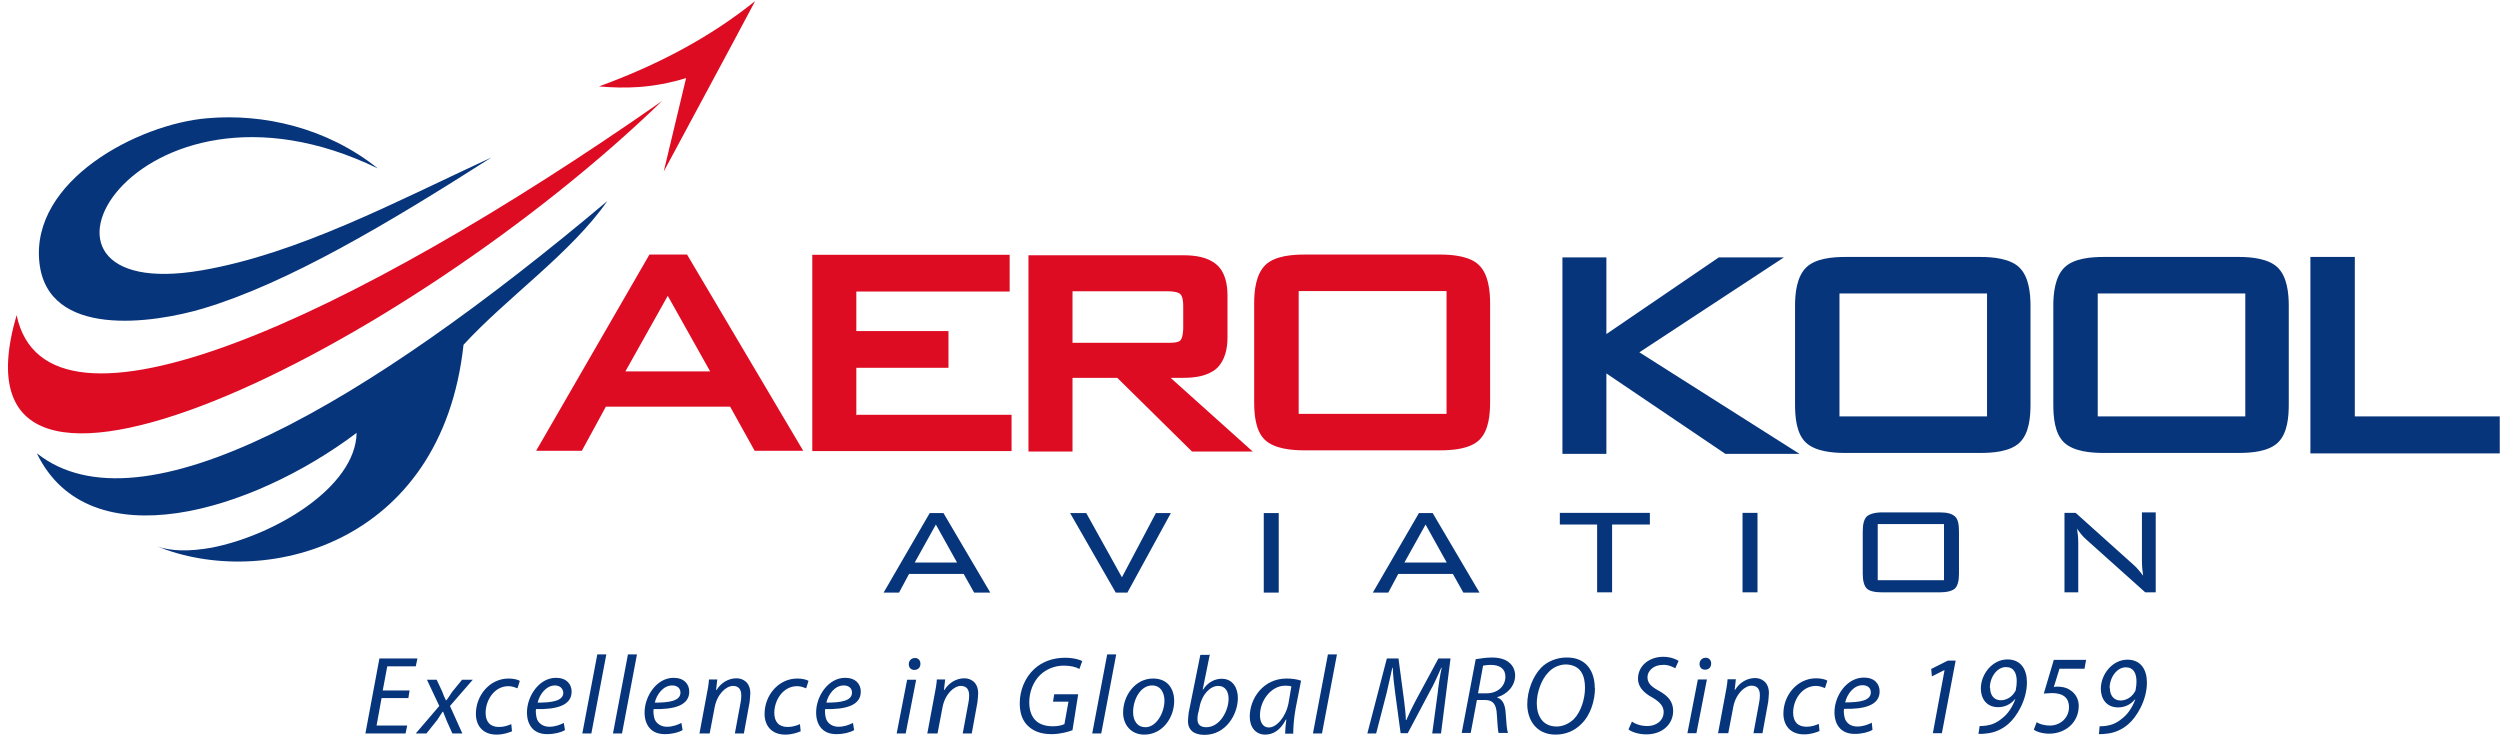 <?xml version="1.0" encoding="UTF-8"?> <svg xmlns="http://www.w3.org/2000/svg" width="169" height="50" viewBox="0 0 169 50" fill="none"><path d="M80.002 25.542C80.758 25.542 81.659 25.429 82.255 24.897C82.818 24.365 82.979 23.543 82.979 22.818V19.98C82.979 19.255 82.834 18.401 82.255 17.901C81.659 17.369 80.774 17.256 80.002 17.256H69.524V30.523H72.502V25.542H75.528L80.581 30.523H84.685L79.133 25.542H80.002ZM72.502 23.172V19.69H78.956C79.181 19.69 79.632 19.723 79.793 19.884C79.953 20.045 79.986 20.416 79.986 20.674V22.189C79.986 22.382 79.953 22.834 79.793 23.011C79.632 23.188 79.149 23.172 78.923 23.172H72.502ZM57.904 28.041H68.382V30.491H54.91V17.224H68.253V19.706H57.888V22.382H64.117V24.865H57.888V28.073H57.92L57.904 28.041ZM43.902 17.208L36.241 30.475H39.331L40.956 27.492H49.358L51.016 30.475H54.299L46.445 17.208H43.918H43.902ZM42.276 25.107L45.141 19.997L48.006 25.107H42.276ZM97.368 17.208H88.21C87.373 17.208 86.182 17.288 85.538 17.917C84.894 18.546 84.782 19.658 84.782 20.496V27.154C84.782 27.992 84.862 29.12 85.506 29.733C86.15 30.346 87.325 30.442 88.178 30.442H97.335C98.172 30.442 99.363 30.362 100.007 29.733C100.651 29.104 100.731 27.992 100.731 27.154V20.496C100.731 19.658 100.619 18.53 99.975 17.917C99.379 17.321 98.205 17.208 97.368 17.208ZM97.786 27.976H87.791V19.674H97.786V27.976ZM1.123 21.302C3.151 30.974 23.639 21.576 44.755 6.827C27.437 23.608 -4.14 39.292 1.123 21.302ZM40.49 5.843C44.417 4.409 47.958 2.555 51.048 0.072C49.004 3.925 46.928 7.745 44.867 11.598C45.366 9.486 45.881 7.375 46.38 5.279C44.047 5.988 42.228 5.988 40.49 5.843Z" fill="#DE0C23"></path><path d="M151.364 17.37H142.225C141.39 17.37 140.201 17.45 139.559 18.08C138.916 18.709 138.804 19.823 138.804 20.662V27.326C138.804 28.166 138.884 29.295 139.527 29.908C140.169 30.522 141.342 30.619 142.193 30.619H151.332C152.167 30.619 153.356 30.538 153.998 29.908C154.641 29.279 154.721 28.166 154.721 27.326V20.662C154.721 19.823 154.609 18.693 153.966 18.08C153.356 17.483 152.199 17.37 151.364 17.37ZM151.782 28.149H141.807V19.839H151.782V28.149ZM168.984 28.149V30.651H156.183V17.37H159.186V28.149H169H168.984ZM133.905 17.37H124.766C123.931 17.37 122.742 17.45 122.1 18.08C121.457 18.709 121.345 19.823 121.345 20.662V27.326C121.345 28.166 121.425 29.295 122.067 29.908C122.71 30.522 123.882 30.619 124.734 30.619H133.873C134.708 30.619 135.897 30.538 136.539 29.908C137.182 29.279 137.262 28.166 137.262 27.326V20.662C137.262 19.823 137.15 18.693 136.507 18.08C135.897 17.483 134.74 17.37 133.905 17.37ZM134.323 28.149H124.348V19.839H134.323V28.149ZM110.808 23.808L121.65 30.683H116.639L108.592 25.245V30.683H105.62V17.402H108.592V22.582L116.189 17.402H120.59L110.808 23.825V23.808ZM59.732 40.059L62.848 34.685H63.779L66.943 40.059H65.851L65.144 38.8H61.45L60.776 40.059H59.732ZM61.836 38.026H64.695L63.265 35.46L61.836 38.026ZM75.424 40.059L72.34 34.685H73.432L75.842 39.026L78.138 34.685H79.15L76.211 40.059H75.424ZM86.442 40.059H85.43V34.685H86.442V40.059ZM92.803 40.059L95.919 34.685H96.85L100.015 40.059H98.922L98.216 38.8H94.522L93.847 40.059H92.803ZM94.939 38.026H97.798L96.369 35.46L94.939 38.026ZM108.977 35.46V40.043H107.965V35.46H105.444V34.669H111.531V35.46H108.977ZM118.807 40.043H117.795V34.669H118.807V40.043ZM125.922 35.928C125.922 35.444 126.003 35.105 126.195 34.911C126.388 34.75 126.725 34.637 127.239 34.637H131.11C131.608 34.637 131.945 34.717 132.154 34.911C132.347 35.072 132.427 35.411 132.427 35.928V38.768C132.427 39.252 132.347 39.591 132.154 39.785C131.962 39.946 131.624 40.043 131.11 40.043H127.239C126.741 40.043 126.372 39.962 126.195 39.785C126.019 39.607 125.922 39.284 125.922 38.768V35.928ZM126.934 39.22H131.415V35.427H126.934V39.22ZM140.41 35.734C140.458 36.041 140.49 36.38 140.49 36.686V40.043H139.559V34.669H140.314L144.233 38.187C144.49 38.413 144.683 38.671 144.875 38.913C144.827 38.606 144.795 38.268 144.795 37.896V34.637H145.727V40.043H145.02L141.02 36.46C140.763 36.234 140.571 35.976 140.41 35.734ZM25.536 11.383C9.089 3.411 -0.629 20.742 13.65 18.273C20.171 17.144 26.709 13.658 33.23 10.64C26.227 15.111 19.449 19.145 13.731 20.855C10.309 21.872 3.226 22.889 2.664 17.757C2.054 12.19 9.362 8.381 14.004 7.994C17.81 7.655 22.099 8.639 25.52 11.367M2.503 30.651C9.538 36.218 24.781 27.294 41.052 13.594C38.61 17.111 34.242 20.129 31.334 23.308C29.857 36.912 17.746 39.881 10.566 36.912C10.823 37.025 11.064 37.073 11.386 37.138C11.113 37.09 10.823 36.993 10.566 36.912C11.546 37.283 12.831 37.283 14.293 37.025C18.549 36.202 24.042 32.942 24.107 29.263C17.039 34.588 6.037 37.929 2.503 30.667M27.608 47.191H25.793L25.456 49.047H27.528L27.415 49.58H24.701L25.648 44.513H28.218L28.106 45.045H26.178L25.873 46.675H27.688L27.608 47.175V47.191ZM29.519 45.949L29.889 46.74C29.969 46.966 30.049 47.159 30.146 47.337H30.178C30.323 47.143 30.403 47.03 30.563 46.772L31.238 45.949H31.961L30.419 47.724L31.254 49.58H30.579L30.21 48.757C30.098 48.483 30.049 48.337 29.953 48.111H29.921C29.808 48.273 29.696 48.45 29.552 48.676L28.829 49.58H28.106L29.696 47.724L28.861 45.949H29.503H29.519ZM34.611 49.435C34.418 49.515 34.049 49.66 33.567 49.66C32.635 49.66 32.17 49.047 32.17 48.257C32.17 47.014 33.101 45.868 34.386 45.868C34.723 45.868 35.029 45.949 35.141 46.03L34.98 46.53C34.836 46.481 34.643 46.385 34.37 46.385C33.422 46.385 32.828 47.321 32.828 48.192C32.828 48.789 33.133 49.144 33.728 49.144C34.097 49.144 34.37 49.031 34.563 48.95L34.611 49.435ZM38.193 49.354C37.92 49.515 37.486 49.628 36.988 49.628C36.041 49.628 35.623 48.983 35.623 48.16C35.623 47.062 36.442 45.82 37.582 45.82C38.289 45.82 38.642 46.239 38.642 46.756C38.642 47.708 37.582 47.966 36.233 47.934C36.201 48.095 36.233 48.434 36.313 48.644C36.458 48.95 36.763 49.128 37.133 49.128C37.55 49.128 37.888 48.983 38.112 48.87L38.193 49.354ZM37.518 46.336C36.924 46.336 36.474 46.933 36.346 47.498C37.325 47.498 38.08 47.385 38.08 46.82C38.048 46.514 37.823 46.336 37.518 46.336ZM39.365 49.58L40.377 44.238H40.987L39.976 49.58H39.365ZM41.437 49.58L42.449 44.238H43.059L42.048 49.58H41.437ZM46.143 49.354C45.87 49.515 45.437 49.628 44.939 49.628C43.991 49.628 43.574 48.983 43.574 48.16C43.574 47.062 44.393 45.82 45.533 45.82C46.24 45.82 46.593 46.239 46.593 46.756C46.593 47.708 45.533 47.966 44.184 47.934C44.152 48.095 44.184 48.434 44.264 48.644C44.409 48.95 44.714 49.128 45.083 49.128C45.501 49.128 45.838 48.983 46.063 48.87L46.143 49.354ZM45.437 46.336C44.842 46.336 44.393 46.933 44.264 47.498C45.244 47.498 45.999 47.385 45.999 46.82C45.999 46.514 45.774 46.336 45.437 46.336ZM47.284 49.58L47.766 46.998C47.846 46.611 47.91 46.239 47.926 45.933H48.488L48.408 46.643H48.44C48.745 46.143 49.259 45.852 49.789 45.852C50.207 45.852 50.721 46.11 50.721 46.869C50.721 47.03 50.689 47.256 50.673 47.466L50.287 49.58H49.677L50.062 47.498C50.094 47.353 50.111 47.191 50.111 47.014C50.111 46.643 49.966 46.368 49.548 46.368C49.099 46.368 48.488 46.901 48.312 47.805L47.974 49.58H47.3V49.612L47.284 49.58ZM54.126 49.435C53.933 49.515 53.564 49.66 53.082 49.66C52.151 49.66 51.685 49.047 51.685 48.257C51.685 47.014 52.616 45.868 53.901 45.868C54.239 45.868 54.544 45.949 54.656 46.03L54.495 46.53C54.351 46.481 54.158 46.385 53.885 46.385C52.938 46.385 52.343 47.321 52.343 48.192C52.343 48.789 52.648 49.144 53.243 49.144C53.612 49.144 53.885 49.031 54.078 48.95L54.126 49.435ZM57.74 49.354C57.467 49.515 57.033 49.628 56.535 49.628C55.588 49.628 55.17 48.983 55.17 48.16C55.17 47.062 55.989 45.82 57.13 45.82C57.836 45.82 58.19 46.239 58.19 46.756C58.19 47.708 57.13 47.966 55.78 47.934C55.748 48.095 55.78 48.434 55.861 48.644C56.005 48.95 56.31 49.128 56.68 49.128C57.097 49.128 57.435 48.983 57.66 48.87L57.74 49.354ZM57.033 46.336C56.439 46.336 55.989 46.933 55.861 47.498C56.84 47.498 57.595 47.385 57.595 46.82C57.595 46.514 57.37 46.336 57.033 46.336ZM60.615 49.58L61.322 45.949H61.932L61.225 49.58H60.615ZM61.434 44.9C61.434 44.642 61.627 44.48 61.852 44.48C62.077 44.48 62.221 44.642 62.221 44.868C62.221 45.126 62.061 45.287 61.804 45.287C61.579 45.287 61.434 45.126 61.434 44.9ZM62.687 49.58L63.169 46.998C63.249 46.611 63.313 46.239 63.33 45.933H63.892L63.811 46.643H63.843C64.149 46.143 64.663 45.852 65.193 45.852C65.61 45.852 66.124 46.11 66.124 46.869C66.124 47.03 66.092 47.256 66.076 47.466L65.691 49.58H65.08L65.466 47.498C65.498 47.353 65.514 47.191 65.514 47.014C65.514 46.643 65.369 46.368 64.952 46.368C64.502 46.368 63.892 46.901 63.715 47.805L63.378 49.58H62.703V49.612L62.687 49.58ZM72.517 49.354C72.244 49.467 71.682 49.628 71.087 49.628C70.381 49.628 69.835 49.435 69.433 49.015C69.031 48.595 68.935 48.031 68.935 47.53C68.935 46.691 69.272 45.82 69.915 45.223C70.445 44.739 71.168 44.464 71.987 44.464C72.597 44.464 73.031 44.609 73.159 44.69L72.967 45.223C72.71 45.078 72.356 44.997 71.906 44.997C71.312 44.997 70.75 45.223 70.332 45.61C69.851 46.062 69.578 46.772 69.578 47.466C69.578 48.45 70.059 49.096 71.168 49.096C71.473 49.096 71.762 49.047 71.955 48.95L72.228 47.434H71.184L71.264 46.933H72.886L72.501 49.354H72.517ZM73.834 49.58L74.846 44.238H75.456L74.444 49.58H73.834ZM79.375 47.385C79.375 48.515 78.588 49.66 77.351 49.66C76.452 49.66 75.922 48.983 75.922 48.176C75.922 46.998 76.757 45.868 77.946 45.868C78.958 45.868 79.375 46.594 79.375 47.385ZM76.597 48.144C76.597 48.741 76.902 49.16 77.432 49.16C78.154 49.16 78.717 48.208 78.717 47.353C78.717 46.933 78.524 46.336 77.882 46.336C77.094 46.336 76.597 47.288 76.597 48.144ZM81.784 44.238L81.303 46.611H81.335C81.64 46.126 82.122 45.884 82.588 45.884C83.375 45.884 83.68 46.562 83.68 47.175C83.68 48.305 82.861 49.677 81.431 49.677C80.789 49.677 80.307 49.418 80.307 48.741C80.307 48.579 80.339 48.353 80.355 48.176L81.142 44.271H81.752V44.238H81.784ZM80.998 48.176C80.965 48.289 80.949 48.45 80.949 48.628C80.949 48.967 81.142 49.16 81.544 49.16C82.475 49.16 83.053 48.031 83.053 47.24C83.053 46.788 82.861 46.368 82.347 46.368C81.817 46.368 81.254 46.933 81.094 47.772L81.013 48.16L80.998 48.176ZM86.876 49.58C86.876 49.354 86.908 49.015 86.956 48.644H86.924C86.539 49.402 86.025 49.66 85.527 49.66C84.884 49.66 84.483 49.16 84.483 48.45C84.483 47.191 85.415 45.868 86.972 45.868C87.31 45.868 87.695 45.917 87.952 46.014L87.583 47.901C87.47 48.515 87.422 49.16 87.422 49.596H86.86L86.876 49.58ZM87.294 46.401C87.213 46.368 87.069 46.352 86.876 46.352C85.945 46.352 85.174 47.337 85.174 48.353C85.174 48.741 85.318 49.176 85.784 49.176C86.282 49.176 86.908 48.499 87.101 47.547L87.294 46.417V46.401ZM88.755 49.58L89.767 44.238H90.378L89.366 49.58H88.755ZM96.818 49.58L97.188 46.853C97.236 46.368 97.348 45.61 97.461 45.142H97.429C97.204 45.642 96.931 46.272 96.642 46.772L95.164 49.564H94.682L94.313 46.837C94.232 46.239 94.168 45.658 94.152 45.142H94.12C94.007 45.626 93.847 46.385 93.734 46.853L93.028 49.58H92.433L93.751 44.513H94.538L94.923 47.417C94.971 47.837 95.035 48.321 95.035 48.676H95.068C95.228 48.305 95.437 47.853 95.662 47.434L97.236 44.513H98.055L97.413 49.58H96.818ZM99.758 44.561C100.063 44.513 100.48 44.448 100.85 44.448C101.348 44.448 101.781 44.561 102.054 44.819C102.279 45.013 102.424 45.32 102.424 45.658C102.424 46.385 101.862 46.949 101.219 47.127V47.159C101.589 47.272 101.749 47.66 101.781 48.176C101.83 48.886 101.862 49.354 101.942 49.547H101.3C101.267 49.435 101.219 48.902 101.187 48.305C101.155 47.595 100.914 47.321 100.4 47.321H99.838L99.42 49.547H98.81L99.758 44.561ZM99.918 46.869H100.48C101.267 46.869 101.765 46.368 101.765 45.739C101.765 45.207 101.38 44.948 100.786 44.948C100.529 44.948 100.368 44.981 100.256 44.997L99.918 46.853V46.869ZM107.821 46.498C107.821 47.369 107.515 48.353 106.889 48.95C106.439 49.402 105.845 49.66 105.154 49.66C103.869 49.66 103.243 48.676 103.243 47.611C103.243 46.707 103.612 45.723 104.191 45.126C104.608 44.706 105.251 44.448 105.877 44.448C107.242 44.416 107.805 45.4 107.805 46.498M104.673 45.449C104.191 45.933 103.886 46.82 103.886 47.53C103.886 48.353 104.255 49.112 105.235 49.112C105.652 49.112 106.07 48.918 106.391 48.612C106.873 48.127 107.146 47.24 107.146 46.498C107.146 45.755 106.921 44.916 105.797 44.916C105.379 44.948 104.978 45.11 104.673 45.449ZM110.31 48.773C110.583 48.967 110.953 49.08 111.37 49.08C111.932 49.08 112.463 48.741 112.463 48.127C112.463 47.756 112.238 47.482 111.74 47.175C111.097 46.837 110.728 46.417 110.728 45.884C110.728 44.981 111.515 44.4 112.43 44.4C112.912 44.4 113.266 44.545 113.474 44.674L113.25 45.174C113.089 45.094 112.768 44.916 112.382 44.948C111.772 44.948 111.37 45.368 111.37 45.771C111.37 46.191 111.627 46.417 112.157 46.707C112.768 47.046 113.105 47.434 113.105 48.063C113.105 48.934 112.398 49.644 111.29 49.644C110.792 49.644 110.278 49.483 110.085 49.306L110.31 48.805V48.773ZM114.069 49.564L114.775 45.933H115.386L114.679 49.564H114.069ZM114.888 44.884C114.888 44.626 115.081 44.464 115.305 44.464C115.53 44.464 115.675 44.626 115.675 44.852C115.675 45.11 115.514 45.271 115.257 45.271C115.032 45.271 114.888 45.11 114.888 44.884ZM116.141 49.564L116.623 46.982C116.703 46.594 116.767 46.223 116.783 45.917H117.345L117.265 46.627H117.297C117.602 46.126 118.116 45.836 118.646 45.836C119.064 45.836 119.578 46.094 119.578 46.853C119.578 47.014 119.546 47.24 119.53 47.45L119.144 49.564H118.534L118.919 47.482C118.951 47.337 118.968 47.175 118.968 46.998C118.968 46.627 118.823 46.352 118.405 46.352C117.956 46.352 117.345 46.885 117.169 47.789L116.831 49.564H116.157V49.596L116.141 49.564ZM122.999 49.418C122.806 49.499 122.437 49.644 121.955 49.644C121.023 49.644 120.558 49.031 120.558 48.24C120.558 46.998 121.489 45.852 122.774 45.852C123.112 45.852 123.417 45.933 123.529 46.014L123.368 46.514C123.224 46.465 123.031 46.368 122.758 46.368C121.81 46.368 121.216 47.304 121.216 48.176C121.216 48.773 121.521 49.128 122.116 49.128C122.485 49.128 122.758 49.015 122.951 48.934L122.999 49.418ZM126.581 49.338C126.308 49.499 125.874 49.612 125.376 49.612C124.429 49.612 124.011 48.967 124.011 48.144C124.011 47.046 124.83 45.804 126.003 45.804C126.709 45.804 127.063 46.223 127.063 46.74C127.063 47.692 126.003 47.95 124.653 47.918C124.621 48.079 124.653 48.418 124.734 48.628C124.878 48.934 125.151 49.112 125.553 49.112C125.971 49.112 126.308 48.967 126.533 48.854L126.581 49.338ZM125.906 46.32C125.312 46.32 124.862 46.917 124.734 47.482C125.714 47.482 126.468 47.369 126.468 46.804C126.468 46.498 126.244 46.32 125.906 46.32ZM131.432 45.303L130.596 45.723L130.548 45.223L131.672 44.658H132.202L131.271 49.564H130.661L131.448 45.32L131.432 45.303ZM133.809 49.08C133.953 49.08 134.082 49.08 134.291 49.047C134.628 48.999 134.997 48.854 135.335 48.563C135.704 48.289 136.009 47.853 136.234 47.272H136.202C135.897 47.643 135.479 47.805 135.078 47.805C134.258 47.805 133.905 47.191 133.905 46.546C133.905 45.562 134.692 44.577 135.704 44.577C136.636 44.577 137.021 45.287 137.021 46.126C137.021 47.337 136.314 48.466 135.768 48.934C135.351 49.306 134.821 49.531 134.307 49.58C134.114 49.612 133.921 49.612 133.744 49.612L133.825 49.08H133.809ZM134.531 46.498C134.531 46.982 134.788 47.337 135.254 47.337C135.64 47.337 136.009 47.111 136.202 46.772C136.25 46.724 136.282 46.627 136.282 46.546C136.314 46.401 136.33 46.239 136.33 46.046C136.33 45.513 136.138 45.094 135.608 45.094C134.997 45.094 134.515 45.771 134.515 46.498M140.908 45.207H139.221L138.836 46.449C138.916 46.417 138.997 46.417 139.093 46.417C139.35 46.417 139.687 46.465 139.928 46.643C140.314 46.869 140.523 47.288 140.523 47.708C140.523 48.886 139.575 49.596 138.531 49.596C138.049 49.596 137.631 49.451 137.487 49.322L137.68 48.821C137.84 48.934 138.177 49.047 138.579 49.047C139.286 49.047 139.864 48.515 139.864 47.805C139.864 47.272 139.591 46.853 138.691 46.853C138.499 46.853 138.322 46.885 138.161 46.885L138.836 44.609H141.02L140.908 45.223V45.207ZM141.92 49.096C142.064 49.096 142.193 49.096 142.402 49.063C142.739 49.015 143.108 48.87 143.446 48.579C143.815 48.305 144.12 47.869 144.345 47.288H144.313C144.008 47.66 143.59 47.821 143.189 47.821C142.37 47.821 142.016 47.208 142.016 46.562C142.016 45.578 142.803 44.593 143.815 44.593C144.747 44.593 145.132 45.303 145.132 46.143C145.132 47.353 144.426 48.483 143.879 48.95C143.462 49.322 142.932 49.547 142.418 49.596C142.225 49.628 142.032 49.628 141.888 49.628L141.936 49.096H141.92ZM142.627 46.514C142.627 46.998 142.884 47.353 143.349 47.353C143.735 47.353 144.104 47.127 144.297 46.788C144.345 46.74 144.377 46.643 144.377 46.562C144.409 46.417 144.426 46.255 144.426 46.062C144.426 45.529 144.233 45.11 143.703 45.11C143.108 45.11 142.611 45.788 142.611 46.514" fill="#07357B"></path></svg> 